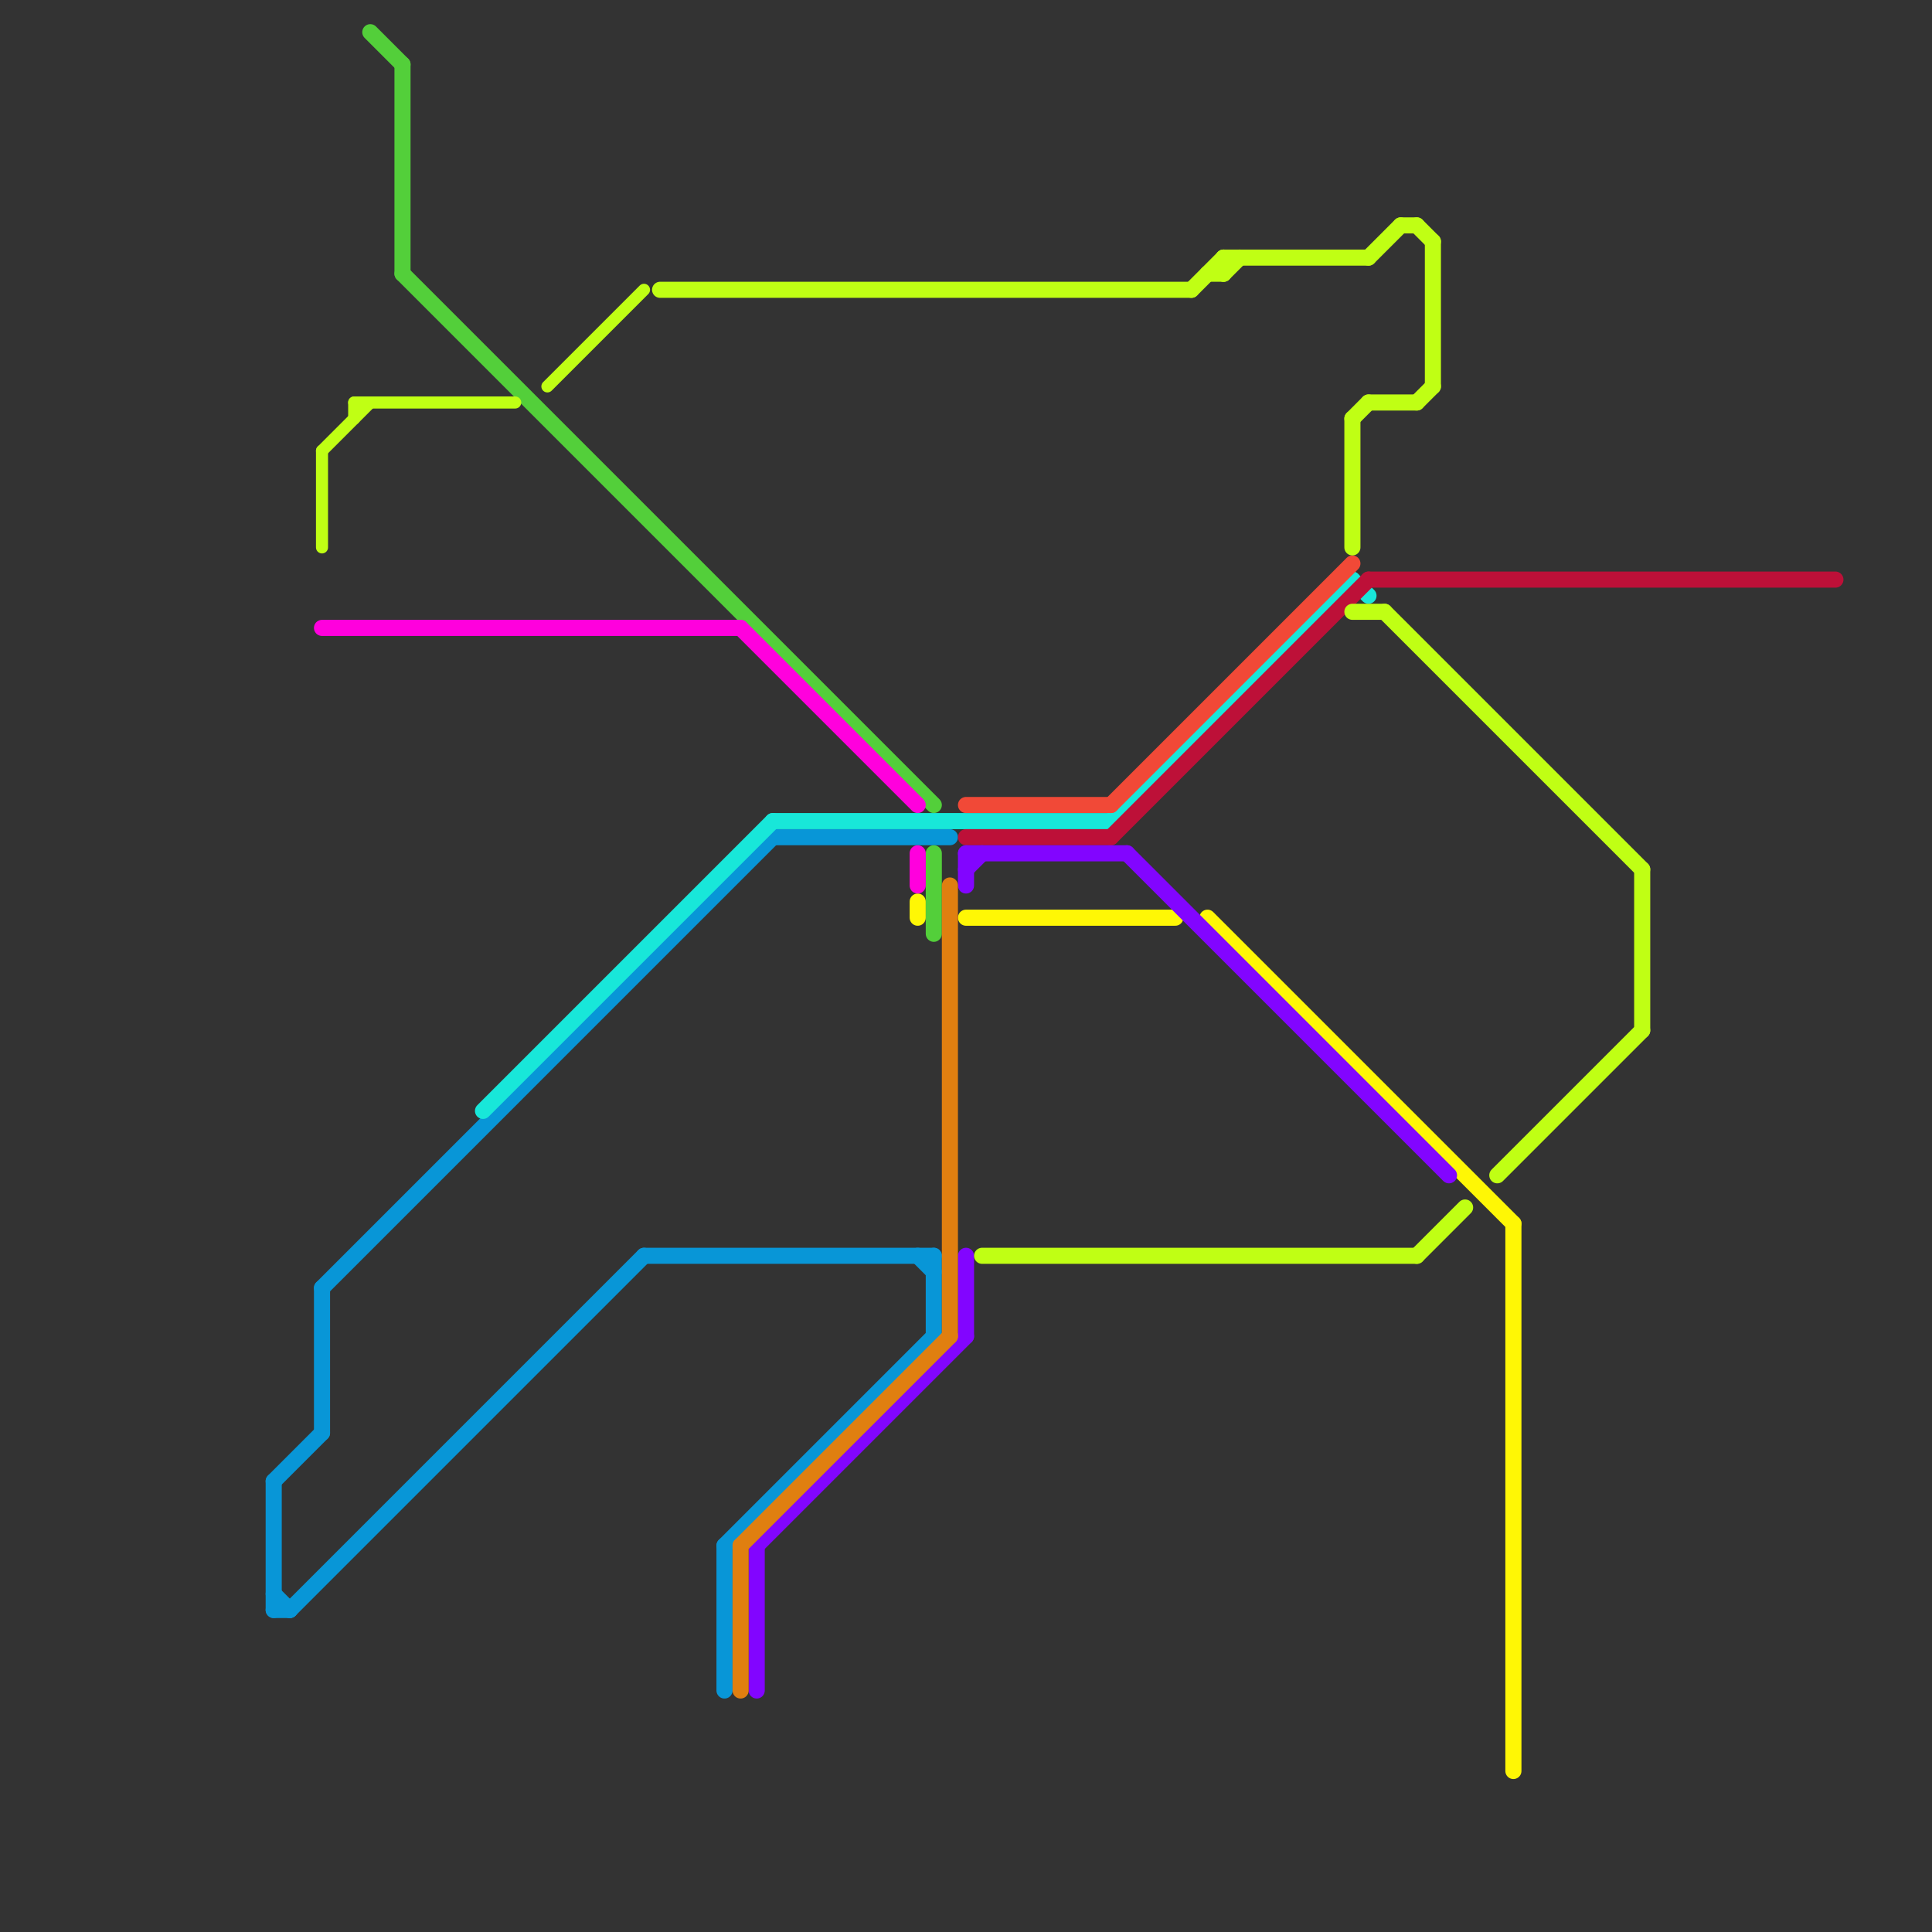 
<svg version="1.1" xmlns="http://www.w3.org/2000/svg" viewBox="0 0 120 120">
<rect x="0" y="0" width="120" height="120" fill="#333333" stroke="none"/>
<style>text { font: 1px Helvetica; font-weight: 600; white-space: pre; dominant-baseline: central; } line { stroke-width: 1; fill: none; stroke-linecap: round; stroke-linejoin: round; } .c0 { stroke: #0896d7 } .c1 { stroke: #18e7d9 } .c2 { stroke: #bd1038 } .c3 { stroke: #fff705 } .c4 { stroke: #8205ff } .c5 { stroke: #53cf3a } .c6 { stroke: #e07f10 } .c7 { stroke: #f14937 } .c8 { stroke: #ff00dd } .c9 { stroke: #c0ff14 } .w1 { stroke-width: 1; }.w2 { stroke-width: .75; }</style><defs><g id="ct-xf"><circle r="0.5" fill="#fff" stroke="#000" stroke-width="0.2"/></g><g id="ct"><circle r="0.5" fill="#fff" stroke="#000" stroke-width="0.1"/></g></defs><line class="c0 " x1="18" y1="100" x2="40" y2="78"/><line class="c0 " x1="20" y1="80" x2="20" y2="89"/><line class="c0 " x1="57" y1="78" x2="58" y2="79"/><line class="c0 " x1="48" y1="52" x2="59" y2="52"/><line class="c0 " x1="40" y1="78" x2="58" y2="78"/><line class="c0 " x1="17" y1="92" x2="17" y2="100"/><line class="c0 " x1="45" y1="96" x2="45" y2="105"/><line class="c0 " x1="58" y1="78" x2="58" y2="83"/><line class="c0 " x1="20" y1="80" x2="48" y2="52"/><line class="c0 " x1="45" y1="96" x2="58" y2="83"/><line class="c0 " x1="17" y1="99" x2="18" y2="100"/><line class="c0 " x1="17" y1="92" x2="20" y2="89"/><line class="c0 " x1="17" y1="100" x2="18" y2="100"/><line class="c1 " x1="30" y1="69" x2="48" y2="51"/><line class="c1 " x1="48" y1="51" x2="69" y2="51"/><line class="c1 " x1="84" y1="36" x2="85" y2="37"/><line class="c1 " x1="69" y1="51" x2="84" y2="36"/><line class="c2 " x1="60" y1="52" x2="69" y2="52"/><line class="c2 " x1="69" y1="52" x2="85" y2="36"/><line class="c2 " x1="85" y1="36" x2="114" y2="36"/><line class="c3 " x1="94" y1="76" x2="94" y2="110"/><line class="c3 " x1="75" y1="57" x2="94" y2="76"/><line class="c3 " x1="60" y1="57" x2="73" y2="57"/><line class="c3 " x1="57" y1="56" x2="57" y2="57"/><line class="c4 " x1="60" y1="78" x2="60" y2="83"/><line class="c4 " x1="60" y1="53" x2="60" y2="55"/><line class="c4 " x1="60" y1="53" x2="70" y2="53"/><line class="c4 " x1="70" y1="53" x2="90" y2="73"/><line class="c4 " x1="47" y1="96" x2="60" y2="83"/><line class="c4 " x1="47" y1="96" x2="47" y2="105"/><line class="c4 " x1="60" y1="54" x2="61" y2="53"/><line class="c5 " x1="25" y1="4" x2="25" y2="17"/><line class="c5 " x1="23" y1="2" x2="25" y2="4"/><line class="c5 " x1="25" y1="17" x2="58" y2="50"/><line class="c5 " x1="58" y1="53" x2="58" y2="58"/><line class="c6 " x1="46" y1="96" x2="59" y2="83"/><line class="c6 " x1="59" y1="55" x2="59" y2="83"/><line class="c6 " x1="46" y1="96" x2="46" y2="105"/><line class="c7 " x1="69" y1="50" x2="84" y2="35"/><line class="c7 " x1="60" y1="50" x2="69" y2="50"/><line class="c8 " x1="20" y1="39" x2="46" y2="39"/><line class="c8 " x1="57" y1="53" x2="57" y2="55"/><line class="c8 " x1="46" y1="39" x2="57" y2="50"/><line class="c9 " x1="89" y1="15" x2="89" y2="24"/><line class="c9 " x1="88" y1="14" x2="89" y2="15"/><line class="c9 " x1="84" y1="26" x2="85" y2="25"/><line class="c9 " x1="76" y1="16" x2="76" y2="17"/><line class="c9 " x1="86" y1="38" x2="102" y2="54"/><line class="c9 " x1="61" y1="78" x2="88" y2="78"/><line class="c9 " x1="85" y1="16" x2="87" y2="14"/><line class="c9 " x1="76" y1="17" x2="77" y2="16"/><line class="c9 " x1="85" y1="25" x2="88" y2="25"/><line class="c9 " x1="102" y1="54" x2="102" y2="64"/><line class="c9 " x1="76" y1="16" x2="85" y2="16"/><line class="c9 " x1="93" y1="73" x2="102" y2="64"/><line class="c9 " x1="74" y1="18" x2="76" y2="16"/><line class="c9 " x1="84" y1="38" x2="86" y2="38"/><line class="c9 " x1="88" y1="25" x2="89" y2="24"/><line class="c9 " x1="87" y1="14" x2="88" y2="14"/><line class="c9 " x1="84" y1="26" x2="84" y2="34"/><line class="c9 " x1="88" y1="78" x2="91" y2="75"/><line class="c9 " x1="75" y1="17" x2="76" y2="17"/><line class="c9 " x1="41" y1="18" x2="74" y2="18"/><line class="c9 w2" x1="22" y1="25" x2="32" y2="25"/><line class="c9 w2" x1="34" y1="24" x2="40" y2="18"/><line class="c9 w2" x1="20" y1="28" x2="23" y2="25"/><line class="c9 w2" x1="20" y1="28" x2="20" y2="34"/><line class="c9 w2" x1="22" y1="25" x2="22" y2="26"/>
</svg>
